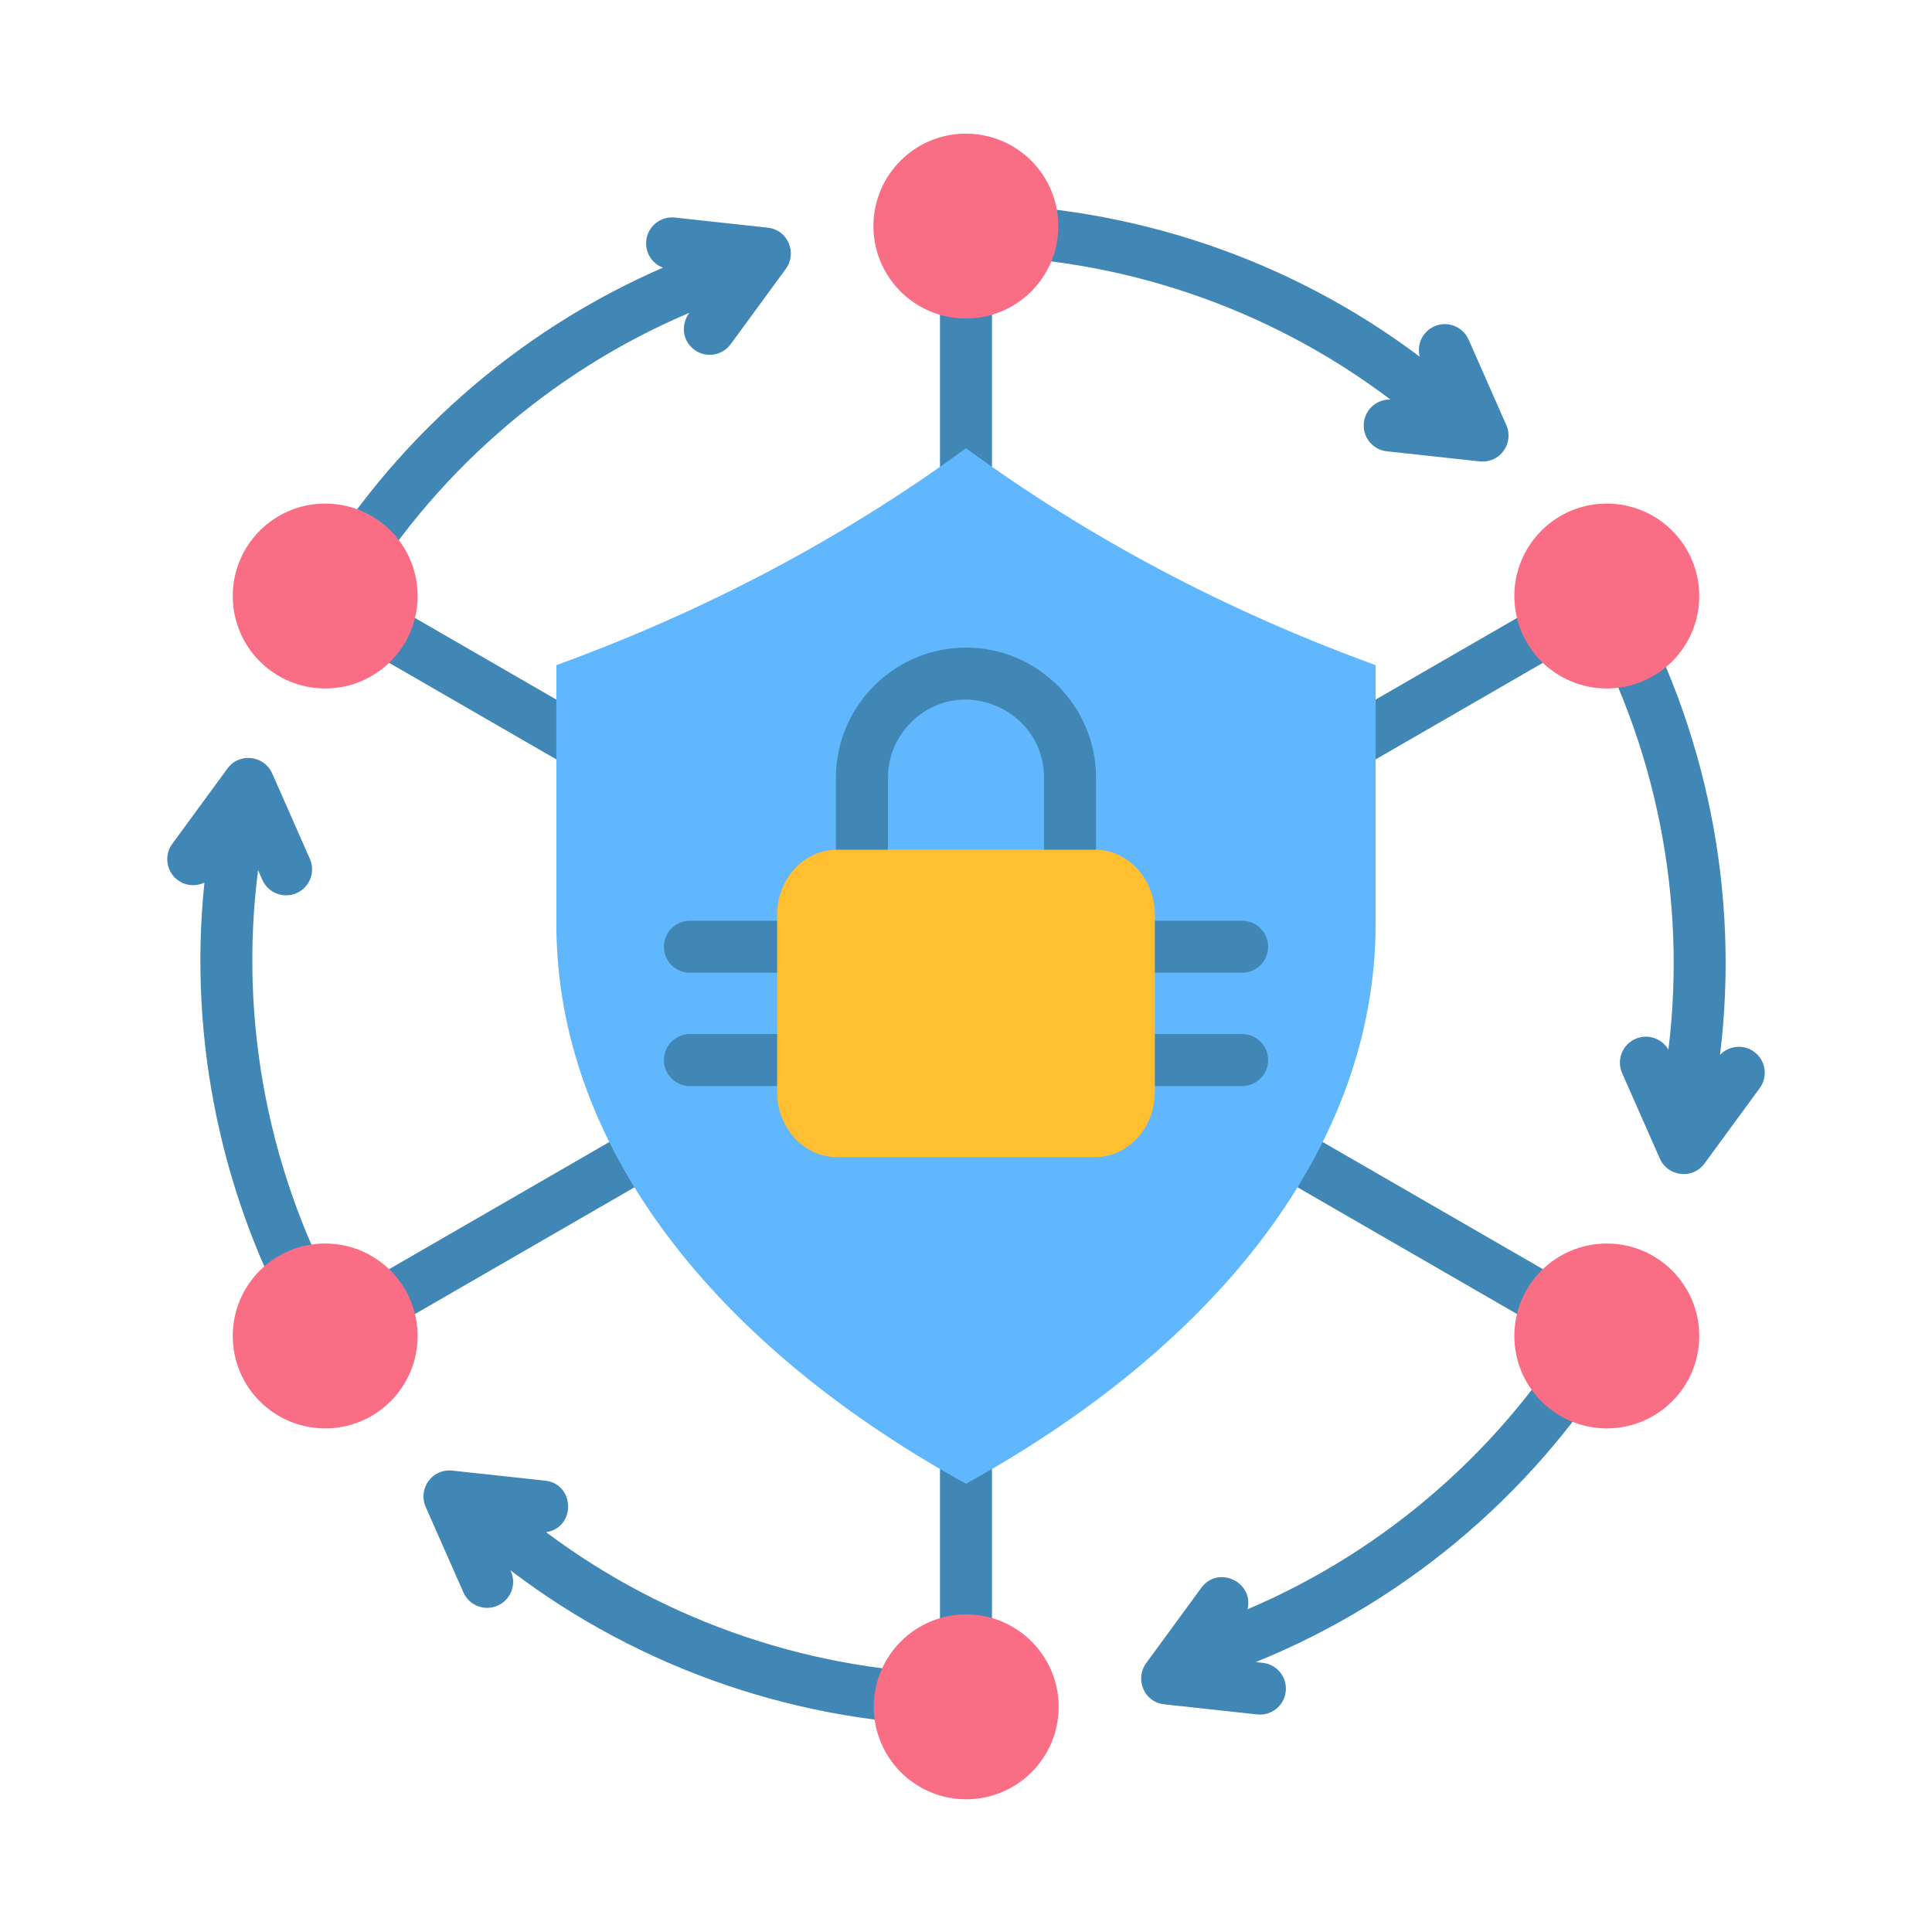 <svg width="62" height="62" viewBox="0 0 62 62" fill="none" xmlns="http://www.w3.org/2000/svg">
<path fill-rule="evenodd" clip-rule="evenodd" d="M50.771 42.215C51.003 41.818 51.513 41.685 51.909 41.918C52.305 42.15 52.438 42.66 52.206 43.056C49.484 47.689 45.281 51.321 40.298 53.338L40.521 53.362C40.979 53.411 41.31 53.821 41.261 54.278C41.213 54.736 40.802 55.067 40.345 55.018L37.364 54.694C36.703 54.623 36.409 53.869 36.79 53.36L38.552 50.954C39.088 50.222 40.246 50.766 40.033 51.644C44.523 49.736 48.3 46.414 50.771 42.215ZM55.198 33.85C55.482 33.552 55.951 33.504 56.292 33.754C56.663 34.026 56.744 34.547 56.472 34.918L54.7 37.338C54.316 37.862 53.518 37.755 53.266 37.181L53.266 37.181L52.056 34.438C51.87 34.016 52.062 33.524 52.483 33.339C52.877 33.165 53.332 33.321 53.541 33.685C54.138 28.843 53.151 23.887 50.746 19.645C50.519 19.245 50.659 18.737 51.059 18.51C51.459 18.283 51.967 18.423 52.193 18.823C54.773 23.373 55.833 28.657 55.198 33.85ZM16.396 50.428C16.582 50.85 16.39 51.342 15.969 51.527C15.547 51.713 15.056 51.522 14.87 51.1L13.66 48.356C13.407 47.781 13.86 47.105 14.551 47.197L17.492 47.516C18.463 47.621 18.482 49.031 17.524 49.169C21.412 52.082 26.166 53.682 31.016 53.721C31.476 53.725 31.845 54.1 31.841 54.559C31.838 55.018 31.462 55.388 31.003 55.384C25.725 55.342 20.581 53.589 16.381 50.393L16.396 50.428ZM6.56 28.325C6.292 28.453 5.964 28.433 5.708 28.246C5.337 27.974 5.256 27.453 5.528 27.081L7.3 24.662C7.684 24.138 8.482 24.245 8.734 24.819L8.735 24.819L9.944 27.562C10.13 27.984 9.939 28.476 9.517 28.661C9.096 28.847 8.604 28.656 8.418 28.234L8.282 27.924C7.654 32.804 8.637 37.806 11.062 42.083C11.289 42.483 11.149 42.991 10.749 43.218C10.349 43.445 9.841 43.305 9.614 42.905C7.11 38.488 6.036 33.375 6.56 28.325ZM21.274 8.589C20.927 8.459 20.698 8.107 20.739 7.721C20.787 7.264 21.198 6.933 21.655 6.981L24.636 7.306C25.296 7.377 25.591 8.131 25.21 8.639L23.448 11.046C23.176 11.417 22.655 11.497 22.284 11.225C21.894 10.939 21.841 10.422 22.121 10.039C17.632 11.943 13.838 15.274 11.371 19.473C11.139 19.869 10.629 20.002 10.233 19.77C9.837 19.538 9.704 19.028 9.936 18.632C12.552 14.179 16.539 10.647 21.274 8.589ZM45.56 11.446C45.458 11.056 45.651 10.64 46.031 10.472C46.452 10.287 46.944 10.478 47.13 10.9L48.34 13.643C48.593 14.219 48.14 14.895 47.449 14.803L44.507 14.483C44.05 14.435 43.719 14.024 43.767 13.567C43.813 13.131 44.188 12.81 44.619 12.822C40.716 9.868 35.928 8.245 31.04 8.205C30.581 8.202 30.212 7.827 30.215 7.367C30.219 6.908 30.594 6.539 31.053 6.542C36.283 6.585 41.381 8.305 45.56 11.446Z" fill="#4187B5"/>
<path fill-rule="evenodd" clip-rule="evenodd" d="M30.165 7.255C30.165 6.794 30.539 6.42 31 6.42C31.461 6.42 31.834 6.794 31.834 7.255V29.558L51.15 18.407C51.547 18.178 52.056 18.315 52.284 18.713C52.513 19.111 52.376 19.619 51.978 19.848L32.662 31L51.978 42.152C52.376 42.38 52.513 42.889 52.284 43.287C52.056 43.684 51.547 43.822 51.15 43.593L31.834 32.442V54.745C31.834 55.206 31.461 55.58 31 55.58C30.539 55.58 30.165 55.206 30.165 54.745V32.442L10.85 43.593C10.452 43.822 9.944 43.685 9.715 43.287C9.486 42.889 9.624 42.38 10.022 42.152L29.337 31L10.022 19.848C9.624 19.619 9.486 19.111 9.715 18.713C9.944 18.315 10.452 18.178 10.85 18.407L30.165 29.558V7.255H30.165Z" fill="#4187B5"/>
<path fill-rule="evenodd" clip-rule="evenodd" d="M44.145 29.562V21.345C39.289 19.578 34.916 17.247 31 14.384C27.083 17.247 22.71 19.578 17.854 21.345L17.854 29.641C17.854 36.759 22.921 43.163 31 47.615C39.078 43.163 44.145 36.759 44.145 29.641L44.145 29.562Z" fill="#60B7FE"/>
<path fill-rule="evenodd" clip-rule="evenodd" d="M22.14 31.217C21.678 31.217 21.305 30.843 21.305 30.383C21.305 29.922 21.678 29.548 22.14 29.548H39.861C40.322 29.548 40.696 29.922 40.696 30.383C40.696 30.843 40.322 31.217 39.861 31.217H22.14Z" fill="#4187B5"/>
<path fill-rule="evenodd" clip-rule="evenodd" d="M22.14 34.854C21.678 34.854 21.305 34.48 21.305 34.019C21.305 33.558 21.678 33.184 22.14 33.184H39.861C40.322 33.184 40.696 33.558 40.696 34.019C40.696 34.48 40.322 34.854 39.861 34.854H22.14Z" fill="#4187B5"/>
<path fill-rule="evenodd" clip-rule="evenodd" d="M28.496 30.717C28.496 31.178 28.122 31.552 27.661 31.552C27.2 31.552 26.826 31.178 26.826 30.717V24.956C26.826 22.659 28.703 20.782 31 20.782C33.297 20.782 35.173 22.659 35.173 24.956V30.717C35.173 31.178 34.799 31.552 34.338 31.552C33.877 31.552 33.503 31.178 33.503 30.717V24.956C33.503 22.761 30.823 21.597 29.232 23.188C28.778 23.642 28.496 24.268 28.496 24.956V30.717H28.496Z" fill="#4187B5"/>
<path fill-rule="evenodd" clip-rule="evenodd" d="M26.856 27.269H35.143C36.198 27.269 37.06 28.204 37.06 29.348V35.054C37.06 36.198 36.198 37.133 35.143 37.133H26.856C25.802 37.133 24.939 36.198 24.939 35.054V29.348C24.939 28.204 25.802 27.269 26.856 27.269Z" fill="#FFBF31"/>
<path d="M33.945 7.578C34.124 5.95 32.948 4.484 31.32 4.306C29.691 4.127 28.226 5.303 28.047 6.931C27.868 8.56 29.044 10.025 30.673 10.204C32.301 10.383 33.767 9.207 33.945 7.578Z" fill="#FA6E85"/>
<path fill-rule="evenodd" clip-rule="evenodd" d="M10.436 16.16C12.074 16.16 13.402 17.489 13.402 19.127C13.402 20.766 12.074 22.094 10.436 22.094C8.797 22.094 7.469 20.766 7.469 19.127C7.469 17.489 8.797 16.16 10.436 16.16Z" fill="#FA6E85"/>
<path fill-rule="evenodd" clip-rule="evenodd" d="M10.436 39.906C12.074 39.906 13.402 41.234 13.402 42.873C13.402 44.511 12.074 45.839 10.436 45.839C8.797 45.839 7.469 44.511 7.469 42.873C7.469 41.234 8.797 39.906 10.436 39.906Z" fill="#FA6E85"/>
<path d="M33.959 55.068C34.121 53.438 32.931 51.985 31.3 51.823C29.67 51.66 28.217 52.85 28.055 54.481C27.892 56.111 29.082 57.564 30.713 57.727C32.343 57.889 33.797 56.699 33.959 55.068Z" fill="#FA6E85"/>
<path fill-rule="evenodd" clip-rule="evenodd" d="M51.563 39.906C53.202 39.906 54.531 41.234 54.531 42.873C54.531 44.511 53.202 45.839 51.563 45.839C49.925 45.839 48.597 44.511 48.597 42.873C48.597 41.234 49.925 39.906 51.563 39.906Z" fill="#FA6E85"/>
<path fill-rule="evenodd" clip-rule="evenodd" d="M51.563 16.16C53.202 16.16 54.531 17.489 54.531 19.127C54.531 20.766 53.202 22.094 51.563 22.094C49.925 22.094 48.597 20.766 48.597 19.127C48.597 17.489 49.925 16.16 51.563 16.16Z" fill="#FA6E85"/>
</svg>
